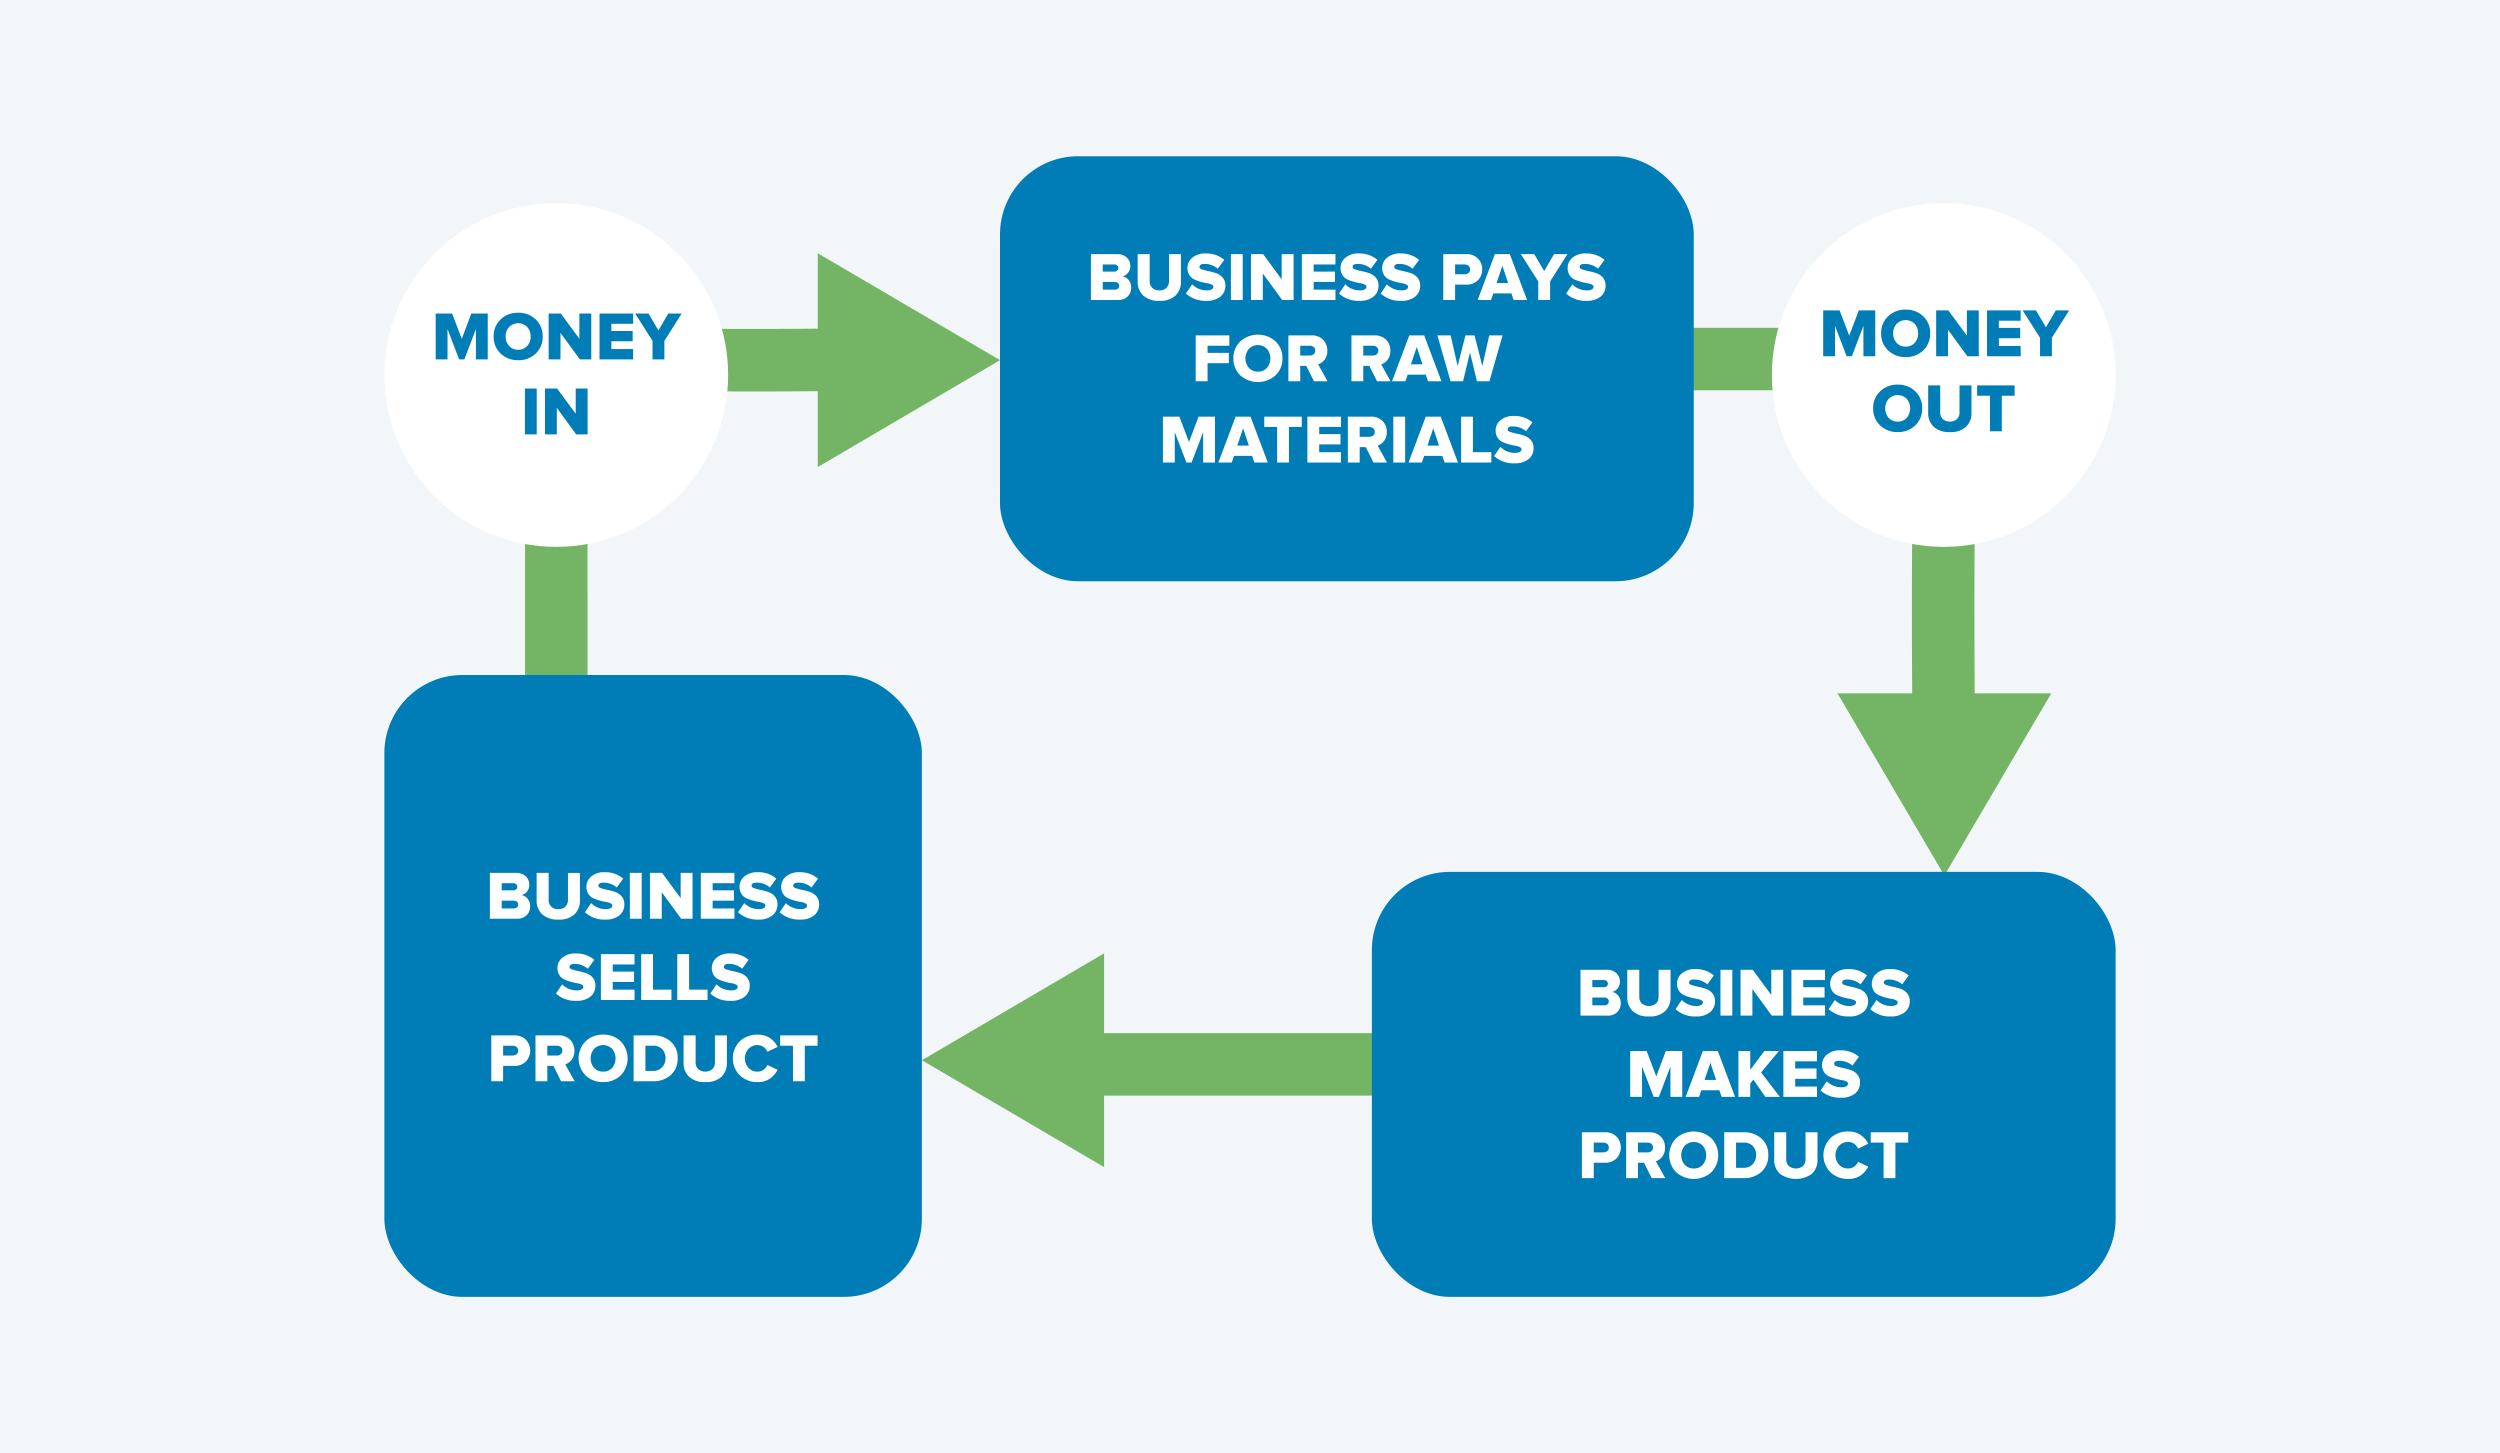 <?xml version="1.0" encoding="utf-8"?><svg xmlns="http://www.w3.org/2000/svg" xmlns:xlink="http://www.w3.org/1999/xlink" width="800" height="465" viewBox="0 0 800 465"><defs><filter id="a" x="114" y="56" width="128" height="128" filterUnits="userSpaceOnUse"><feOffset dy="3" input="SourceAlpha"/><feGaussianBlur stdDeviation="3" result="b"/><feFlood flood-opacity="0.161"/><feComposite operator="in" in2="b"/><feComposite in="SourceGraphic"/></filter><filter id="c" x="558" y="56" width="128" height="128" filterUnits="userSpaceOnUse"><feOffset dy="3" input="SourceAlpha"/><feGaussianBlur stdDeviation="3" result="d"/><feFlood flood-opacity="0.161"/><feComposite operator="in" in2="d"/><feComposite in="SourceGraphic"/></filter></defs><g transform="translate(-760 -977)"><path d="M0,0H800V465H0Z" transform="translate(760 977)" fill="#f2f6f8"/><g transform="translate(0 11)"><path d="M34.2,0,68.4,58.309H0Z" transform="translate(1080 1047.049) rotate(90)" fill="#73b564"/><path d="M34.2,0,68.4,58.309H0Z" transform="translate(1416.404 1246.176) rotate(-180)" fill="#73b564"/><g transform="translate(-25 -7.728)"><path d="M21426,6834.813a10,10,0,0,1-10-10v-197.87a10,10,0,0,1,20,0v197.87A10,10,0,0,1,21426,6834.813Z" transform="translate(7944.943 -20111.672) rotate(90)" fill="#73b564"/><path d="M34.2,0,68.4,58.309H0Z" transform="translate(1080 1347.202) rotate(-90)" fill="#73b564"/></g><g transform="translate(-52 24)"><rect width="238" height="136" rx="25" transform="translate(1251 1221)" fill="#007db6"/><path d="M55.341,17h-8.58V2.326h8.316a4.3,4.3,0,0,1,3.179,1.111,3.594,3.594,0,0,1,1.111,2.629,3.465,3.465,0,0,1-.715,2.222,3.1,3.1,0,0,1-1.793,1.144,3.036,3.036,0,0,1,1.991,1.2,3.754,3.754,0,0,1,.8,2.387,3.893,3.893,0,0,1-1.122,2.838A4.267,4.267,0,0,1,55.341,17ZM54.219,7.914a1.386,1.386,0,0,0,.946-.308,1.054,1.054,0,0,0,.352-.836,1.039,1.039,0,0,0-.363-.836,1.4,1.4,0,0,0-.935-.308H50.545V7.914Zm.132,5.786a1.588,1.588,0,0,0,1.067-.33,1.151,1.151,0,0,0,.385-.924,1.134,1.134,0,0,0-.385-.891,1.554,1.554,0,0,0-1.067-.341H50.545V13.7Zm19.47,1.892a7.153,7.153,0,0,1-5.148,1.672,7.216,7.216,0,0,1-5.181-1.694,5.951,5.951,0,0,1-1.771-4.51V2.326h3.85v8.6a2.975,2.975,0,0,0,.8,2.167,3.585,3.585,0,0,0,4.576,0,2.975,2.975,0,0,0,.8-2.167v-8.6h3.828v8.712A6.026,6.026,0,0,1,73.821,15.592Zm9.856,1.672a9.133,9.133,0,0,1-6.512-2.332l2-2.948a6.409,6.409,0,0,0,4.708,1.936,3.126,3.126,0,0,0,1.518-.308.948.948,0,0,0,.55-.858q0-.44-.616-.726a5.788,5.788,0,0,0-1.54-.429,16.1,16.1,0,0,1-1.991-.451,13.83,13.83,0,0,1-1.991-.737,3.678,3.678,0,0,1-1.54-1.375,4.061,4.061,0,0,1-.616-2.266,4.219,4.219,0,0,1,1.562-3.311,6.3,6.3,0,0,1,4.268-1.353,8.813,8.813,0,0,1,5.962,2.046L87.373,6.99a6.447,6.447,0,0,0-4.29-1.54Q81.5,5.45,81.5,6.462q0,.484.858.77a18.64,18.64,0,0,0,2.079.539,20.96,20.96,0,0,1,2.431.66,4.627,4.627,0,0,1,2.068,1.408,3.734,3.734,0,0,1,.858,2.519,4.4,4.4,0,0,1-1.606,3.575A6.877,6.877,0,0,1,83.677,17.264ZM95.337,17H91.553V2.326h3.784Zm16.28,0h-3.652l-6.2-8.492V17H97.977V2.326h3.894l5.94,8.074V2.326h3.806Zm13.4,0H114.257V2.326h10.758v3.3h-6.974V7.914h6.82v3.3h-6.82V13.7h6.974Zm7.656.264a9.133,9.133,0,0,1-6.512-2.332l2-2.948a6.409,6.409,0,0,0,4.708,1.936,3.126,3.126,0,0,0,1.518-.308.948.948,0,0,0,.55-.858q0-.44-.616-.726a5.788,5.788,0,0,0-1.54-.429,16.1,16.1,0,0,1-1.991-.451,13.83,13.83,0,0,1-1.991-.737,3.678,3.678,0,0,1-1.54-1.375,4.061,4.061,0,0,1-.616-2.266,4.219,4.219,0,0,1,1.562-3.311,6.3,6.3,0,0,1,4.268-1.353,8.813,8.813,0,0,1,5.962,2.046L136.367,6.99a6.447,6.447,0,0,0-4.29-1.54q-1.584,0-1.584,1.012,0,.484.858.77a18.641,18.641,0,0,0,2.079.539,20.96,20.96,0,0,1,2.431.66,4.627,4.627,0,0,1,2.068,1.408,3.734,3.734,0,0,1,.858,2.519,4.4,4.4,0,0,1-1.606,3.575A6.877,6.877,0,0,1,132.671,17.264Zm13.332,0a9.133,9.133,0,0,1-6.512-2.332l2-2.948A6.409,6.409,0,0,0,146.2,13.92a3.126,3.126,0,0,0,1.518-.308.948.948,0,0,0,.55-.858q0-.44-.616-.726a5.788,5.788,0,0,0-1.54-.429,16.1,16.1,0,0,1-1.991-.451,13.83,13.83,0,0,1-1.991-.737,3.678,3.678,0,0,1-1.54-1.375,4.061,4.061,0,0,1-.616-2.266,4.219,4.219,0,0,1,1.562-3.311,6.3,6.3,0,0,1,4.268-1.353,8.813,8.813,0,0,1,5.962,2.046L149.7,6.99a6.447,6.447,0,0,0-4.29-1.54q-1.584,0-1.584,1.012,0,.484.858.77a18.641,18.641,0,0,0,2.079.539,20.96,20.96,0,0,1,2.431.66,4.627,4.627,0,0,1,2.068,1.408,3.734,3.734,0,0,1,.858,2.519,4.4,4.4,0,0,1-1.606,3.575A6.877,6.877,0,0,1,146,17.264ZM79.321,43H75.537V33.3l-3.7,9.7H70.169l-3.718-9.7V43H62.667V28.326h5.258l3.08,8.1,3.058-8.1h5.258Zm16.9,0h-4.29L91.2,40.888H85.415L84.689,43H80.4l5.522-14.674h4.774Zm-6.05-5.412-1.848-5.522-1.87,5.522ZM110.561,43h-4.642l-3.85-5.522-.99,1.232V43H97.295V28.326h3.784v6.028l4.51-6.028h4.664l-5.7,6.864Zm11.88,0H111.683V28.326h10.758v3.3h-6.974v2.288h6.82v3.3h-6.82V39.7h6.974Zm7.656.264a9.133,9.133,0,0,1-6.512-2.332l2-2.948a6.409,6.409,0,0,0,4.708,1.936,3.126,3.126,0,0,0,1.518-.308.948.948,0,0,0,.55-.858q0-.44-.616-.726a5.788,5.788,0,0,0-1.54-.429,16.1,16.1,0,0,1-1.991-.451,13.83,13.83,0,0,1-1.991-.737,3.678,3.678,0,0,1-1.54-1.375,4.061,4.061,0,0,1-.616-2.266,4.219,4.219,0,0,1,1.562-3.311,6.3,6.3,0,0,1,4.268-1.353,8.813,8.813,0,0,1,5.962,2.046l-2.068,2.838a6.447,6.447,0,0,0-4.29-1.54q-1.584,0-1.584,1.012,0,.484.858.77a18.641,18.641,0,0,0,2.079.539,20.961,20.961,0,0,1,2.431.66,4.627,4.627,0,0,1,2.068,1.408,3.734,3.734,0,0,1,.858,2.519,4.4,4.4,0,0,1-1.606,3.575A6.877,6.877,0,0,1,130.1,43.264ZM51,69H47.212V54.326H54.56a4.986,4.986,0,0,1,3.74,1.4,5.111,5.111,0,0,1,0,6.952,4.986,4.986,0,0,1-3.74,1.4H51Zm2.992-8.228a2.015,2.015,0,0,0,1.309-.418,1.392,1.392,0,0,0,.517-1.144,1.423,1.423,0,0,0-.517-1.155,1.981,1.981,0,0,0-1.309-.429H51v3.146ZM73.876,69H69.542l-2.464-4.928H65.142V69H61.358V54.326h7.348a5.008,5.008,0,0,1,3.74,1.386,4.782,4.782,0,0,1,1.364,3.5,4.564,4.564,0,0,1-.858,2.871,4.408,4.408,0,0,1-2.068,1.529Zm-5.742-8.228a2.015,2.015,0,0,0,1.309-.418,1.416,1.416,0,0,0,.517-1.166,1.392,1.392,0,0,0-.517-1.144,2.015,2.015,0,0,0-1.309-.418H65.142v3.146ZM88.616,67.13a8.455,8.455,0,0,1-11.231,0,7.782,7.782,0,0,1,0-10.912,8.455,8.455,0,0,1,11.231,0,7.809,7.809,0,0,1,0,10.912ZM80.1,64.71a3.78,3.78,0,0,0,2.9,1.21,3.711,3.711,0,0,0,2.882-1.21,4.74,4.74,0,0,0,0-6.072,4.05,4.05,0,0,0-5.775,0A4.722,4.722,0,0,0,80.1,64.71ZM98.934,69H92.752V54.326h6.16a8.266,8.266,0,0,1,5.731,1.98,6.817,6.817,0,0,1,2.211,5.346,6.851,6.851,0,0,1-2.211,5.357A8.206,8.206,0,0,1,98.934,69Zm-.022-3.3a3.869,3.869,0,0,0,2.97-1.177,4.406,4.406,0,0,0,.044-5.775,3.91,3.91,0,0,0-2.992-1.122h-2.4V65.7Zm21.934,1.892a8.766,8.766,0,0,1-10.329-.022,5.951,5.951,0,0,1-1.771-4.51V54.326h3.85v8.6a2.975,2.975,0,0,0,.8,2.167,3.585,3.585,0,0,0,4.576,0,2.975,2.975,0,0,0,.8-2.167v-8.6h3.828v8.712A6.026,6.026,0,0,1,120.846,67.592Zm11.594,1.672a7.979,7.979,0,0,1-5.676-2.123,7.754,7.754,0,0,1-.011-10.945,7.993,7.993,0,0,1,5.687-2.112,6.7,6.7,0,0,1,4,1.122,7.569,7.569,0,0,1,2.4,2.794l-3.256,1.562a3.48,3.48,0,0,0-1.243-1.518,3.22,3.22,0,0,0-1.9-.616,3.885,3.885,0,0,0-2.937,1.21,4.553,4.553,0,0,0,0,6.061,3.867,3.867,0,0,0,2.937,1.221,3.22,3.22,0,0,0,1.9-.616,3.48,3.48,0,0,0,1.243-1.518l3.256,1.54a7.623,7.623,0,0,1-2.409,2.8A6.662,6.662,0,0,1,132.44,69.264ZM147.532,69h-3.784V57.626h-4.114v-3.3h11.99v3.3h-4.092Z" transform="translate(1271 1250)" fill="#fff"/></g><path d="M21426,6834.813a10,10,0,0,1-10-10V6670.529c-.1-1.939-.715-23.462,12.578-37.028,6.844-6.985,16.244-10.511,27.09-10.232,29.479.787,70.539.091,73.477,0,.1,0,.2,0,.3,0a10,10,0,0,1,.707,19.977c-.969.064-43.508.858-75.02.018-5.287-.144-9.3,1.232-12.229,4.2-6.156,6.233-7.078,18.456-6.914,22.64l.01,154.716A10,10,0,0,1,21426,6834.813Z" transform="translate(-20487.979 -5552.372)" fill="#73b564"/><path d="M21426,6834.813a10,10,0,0,1-10-10V6670.529c-.109-1.587-.832-21,12.469-34.8,8.271-8.581,19.754-12.778,34.086-12.465,38.748.836,98.357.013,98.828,0a10,10,0,0,1,.814,19.981c-1.2.064-61.287.848-100.074.012-8.654-.189-14.957,1.89-19.256,6.351-7.281,7.552-6.891,20.209-6.885,20.334l.018,154.866A10,10,0,0,1,21426,6834.813Z" transform="translate(8015.453 -20345.102) rotate(90)" fill="#73b564"/><g transform="translate(31 -10)"><rect width="222" height="136" rx="25" transform="translate(1049 1026)" fill="#007db6"/><path d="M17.674,17H9.094V2.326H17.41a4.3,4.3,0,0,1,3.179,1.111A3.594,3.594,0,0,1,21.7,6.066a3.465,3.465,0,0,1-.715,2.222,3.1,3.1,0,0,1-1.793,1.144,3.036,3.036,0,0,1,1.991,1.2,3.754,3.754,0,0,1,.8,2.387,3.893,3.893,0,0,1-1.122,2.838A4.267,4.267,0,0,1,17.674,17ZM16.552,7.914a1.386,1.386,0,0,0,.946-.308,1.054,1.054,0,0,0,.352-.836,1.039,1.039,0,0,0-.363-.836,1.4,1.4,0,0,0-.935-.308H12.878V7.914Zm.132,5.786a1.588,1.588,0,0,0,1.067-.33,1.151,1.151,0,0,0,.385-.924,1.134,1.134,0,0,0-.385-.891,1.554,1.554,0,0,0-1.067-.341H12.878V13.7Zm19.47,1.892a7.153,7.153,0,0,1-5.148,1.672,7.216,7.216,0,0,1-5.181-1.694,5.951,5.951,0,0,1-1.771-4.51V2.326H27.9v8.6a2.975,2.975,0,0,0,.8,2.167,3.062,3.062,0,0,0,2.3.825,3.032,3.032,0,0,0,2.277-.825,2.975,2.975,0,0,0,.8-2.167v-8.6h3.828v8.712A6.026,6.026,0,0,1,36.154,15.592Zm9.856,1.672A9.133,9.133,0,0,1,39.5,14.932l2-2.948a6.409,6.409,0,0,0,4.708,1.936,3.126,3.126,0,0,0,1.518-.308.948.948,0,0,0,.55-.858q0-.44-.616-.726a5.788,5.788,0,0,0-1.54-.429,16.1,16.1,0,0,1-1.991-.451,13.83,13.83,0,0,1-1.991-.737A3.678,3.678,0,0,1,40.6,9.036a4.061,4.061,0,0,1-.616-2.266,4.219,4.219,0,0,1,1.562-3.311,6.3,6.3,0,0,1,4.268-1.353,8.813,8.813,0,0,1,5.962,2.046L49.706,6.99a6.447,6.447,0,0,0-4.29-1.54q-1.584,0-1.584,1.012,0,.484.858.77a18.641,18.641,0,0,0,2.079.539,20.96,20.96,0,0,1,2.431.66,4.627,4.627,0,0,1,2.068,1.408,3.734,3.734,0,0,1,.858,2.519,4.4,4.4,0,0,1-1.606,3.575A6.877,6.877,0,0,1,46.01,17.264ZM57.67,17H53.886V2.326H57.67Zm16.28,0H70.3l-6.2-8.492V17H60.31V2.326H64.2l5.94,8.074V2.326H73.95Zm13.4,0H76.59V2.326H87.348v3.3H80.374V7.914h6.82v3.3h-6.82V13.7h6.974ZM95,17.264a9.133,9.133,0,0,1-6.512-2.332l2-2.948A6.409,6.409,0,0,0,95.2,13.92a3.126,3.126,0,0,0,1.518-.308.948.948,0,0,0,.55-.858q0-.44-.616-.726a5.788,5.788,0,0,0-1.54-.429,16.1,16.1,0,0,1-1.991-.451,13.83,13.83,0,0,1-1.991-.737,3.678,3.678,0,0,1-1.54-1.375,4.061,4.061,0,0,1-.616-2.266,4.219,4.219,0,0,1,1.562-3.311,6.3,6.3,0,0,1,4.268-1.353,8.813,8.813,0,0,1,5.962,2.046L98.7,6.99a6.447,6.447,0,0,0-4.29-1.54q-1.584,0-1.584,1.012,0,.484.858.77a18.641,18.641,0,0,0,2.079.539,20.96,20.96,0,0,1,2.431.66,4.627,4.627,0,0,1,2.068,1.408,3.734,3.734,0,0,1,.858,2.519,4.4,4.4,0,0,1-1.606,3.575A6.877,6.877,0,0,1,95,17.264Zm13.332,0a9.133,9.133,0,0,1-6.512-2.332l2-2.948a6.409,6.409,0,0,0,4.708,1.936,3.126,3.126,0,0,0,1.518-.308.948.948,0,0,0,.55-.858q0-.44-.616-.726a5.788,5.788,0,0,0-1.54-.429,16.1,16.1,0,0,1-1.991-.451,13.83,13.83,0,0,1-1.991-.737,3.678,3.678,0,0,1-1.54-1.375,4.061,4.061,0,0,1-.616-2.266,4.219,4.219,0,0,1,1.562-3.311,6.3,6.3,0,0,1,4.268-1.353A8.813,8.813,0,0,1,114.1,4.152L112.032,6.99a6.447,6.447,0,0,0-4.29-1.54q-1.584,0-1.584,1.012,0,.484.858.77a18.641,18.641,0,0,0,2.079.539,20.96,20.96,0,0,1,2.431.66,4.627,4.627,0,0,1,2.068,1.408,3.734,3.734,0,0,1,.858,2.519,4.4,4.4,0,0,1-1.606,3.575A6.877,6.877,0,0,1,108.336,17.264ZM125.628,17h-3.784V2.326h7.348a4.986,4.986,0,0,1,3.74,1.4A4.792,4.792,0,0,1,134.3,7.21a4.765,4.765,0,0,1-1.364,3.465,4.986,4.986,0,0,1-3.74,1.4h-3.564Zm2.992-8.228a2.015,2.015,0,0,0,1.309-.418,1.392,1.392,0,0,0,.517-1.144,1.423,1.423,0,0,0-.517-1.155,1.981,1.981,0,0,0-1.309-.429h-2.992V8.772ZM148.662,17h-4.29l-.726-2.112H137.86L137.134,17h-4.29l5.522-14.674h4.774Zm-6.05-5.412-1.848-5.522-1.87,5.522ZM156.032,17h-3.784V11.082l-5.566-8.756h4.268l3.19,5.412,3.146-5.412h4.29l-5.544,8.756Zm11.638.264a9.133,9.133,0,0,1-6.512-2.332l2-2.948a6.409,6.409,0,0,0,4.708,1.936,3.126,3.126,0,0,0,1.518-.308.948.948,0,0,0,.55-.858q0-.44-.616-.726a5.788,5.788,0,0,0-1.54-.429,16.1,16.1,0,0,1-1.991-.451,13.83,13.83,0,0,1-1.991-.737,3.678,3.678,0,0,1-1.54-1.375,4.061,4.061,0,0,1-.616-2.266A4.219,4.219,0,0,1,163.2,3.459a6.3,6.3,0,0,1,4.268-1.353,8.813,8.813,0,0,1,5.962,2.046L171.366,6.99a6.447,6.447,0,0,0-4.29-1.54q-1.584,0-1.584,1.012,0,.484.858.77a18.641,18.641,0,0,0,2.079.539,20.96,20.96,0,0,1,2.431.66,4.627,4.627,0,0,1,2.068,1.408,3.734,3.734,0,0,1,.858,2.519,4.4,4.4,0,0,1-1.606,3.575A6.877,6.877,0,0,1,167.67,17.264ZM46.417,43H42.633V28.326H53.391v3.3H46.417v2.288h6.82v3.3h-6.82Zm21.736-1.87a8.455,8.455,0,0,1-11.231,0,7.217,7.217,0,0,1-2.233-5.456,7.217,7.217,0,0,1,2.233-5.456,8.455,8.455,0,0,1,11.231,0,7.235,7.235,0,0,1,2.222,5.456A7.235,7.235,0,0,1,68.153,41.13Zm-8.514-2.42a3.78,3.78,0,0,0,2.9,1.21,3.711,3.711,0,0,0,2.882-1.21,4.74,4.74,0,0,0,0-6.072,4.05,4.05,0,0,0-5.775,0,4.722,4.722,0,0,0-.011,6.072ZM84.807,43H80.473l-2.464-4.928H76.073V43H72.289V28.326h7.348a5.008,5.008,0,0,1,3.74,1.386,4.782,4.782,0,0,1,1.364,3.5,4.564,4.564,0,0,1-.858,2.871,4.408,4.408,0,0,1-2.068,1.529Zm-5.742-8.228a2.015,2.015,0,0,0,1.309-.418,1.416,1.416,0,0,0,.517-1.166,1.392,1.392,0,0,0-.517-1.144,2.015,2.015,0,0,0-1.309-.418H76.073v3.146ZM104.981,43h-4.334l-2.464-4.928H96.247V43H92.463V28.326h7.348a5.008,5.008,0,0,1,3.74,1.386,4.782,4.782,0,0,1,1.364,3.5,4.564,4.564,0,0,1-.858,2.871,4.408,4.408,0,0,1-2.068,1.529Zm-5.742-8.228a2.015,2.015,0,0,0,1.309-.418,1.416,1.416,0,0,0,.517-1.166,1.392,1.392,0,0,0-.517-1.144,2.015,2.015,0,0,0-1.309-.418H96.247v3.146ZM121.261,43h-4.29l-.726-2.112h-5.786L109.733,43h-4.29l5.522-14.674h4.774Zm-6.05-5.412-1.848-5.522-1.87,5.522ZM136.617,43h-4l-2.222-9.2L128.169,43h-4l-4.2-14.674h4.246l2.222,9.79,2.508-9.79h2.9l2.508,9.79,2.2-9.79h4.268ZM48.793,69H45.009V59.3l-3.7,9.7H39.641l-3.718-9.7V69H32.139V54.326H37.4l3.08,8.1,3.058-8.1h5.258Zm16.9,0H61.4l-.726-2.112H54.887L54.161,69h-4.29l5.522-14.674h4.774Zm-6.05-5.412-1.848-5.522-1.87,5.522ZM72.465,69H68.681V57.626H64.567v-3.3h11.99v3.3H72.465Zm16.654,0H78.361V54.326H89.119v3.3H82.145v2.288h6.82v3.3h-6.82V65.7h6.974Zm14.718,0H99.5l-2.464-4.928H95.1V69H91.319V54.326h7.348a5.008,5.008,0,0,1,3.74,1.386,4.782,4.782,0,0,1,1.364,3.5,4.564,4.564,0,0,1-.858,2.871,4.408,4.408,0,0,1-2.068,1.529ZM98.1,60.772a2.015,2.015,0,0,0,1.309-.418,1.416,1.416,0,0,0,.517-1.166,1.392,1.392,0,0,0-.517-1.144,2.015,2.015,0,0,0-1.309-.418H95.1v3.146ZM109.645,69h-3.784V54.326h3.784Zm16.9,0h-4.29l-.726-2.112h-5.786L115.013,69h-4.29l5.522-14.674h4.774Zm-6.05-5.412-1.848-5.522-1.87,5.522ZM137.233,69h-9.68V54.326h3.784V65.7h5.9Zm7.392.264a9.133,9.133,0,0,1-6.512-2.332l2-2.948a6.409,6.409,0,0,0,4.708,1.936,3.126,3.126,0,0,0,1.518-.308.948.948,0,0,0,.55-.858q0-.44-.616-.726a5.788,5.788,0,0,0-1.54-.429,16.1,16.1,0,0,1-1.991-.451,13.83,13.83,0,0,1-1.991-.737,3.678,3.678,0,0,1-1.54-1.375,4.061,4.061,0,0,1-.616-2.266,4.219,4.219,0,0,1,1.562-3.311,6.3,6.3,0,0,1,4.268-1.353,8.813,8.813,0,0,1,5.962,2.046l-2.068,2.838a6.447,6.447,0,0,0-4.29-1.54q-1.584,0-1.584,1.012,0,.484.858.77a18.641,18.641,0,0,0,2.079.539,20.961,20.961,0,0,1,2.431.66,4.627,4.627,0,0,1,2.068,1.408,3.734,3.734,0,0,1,.858,2.519,4.4,4.4,0,0,1-1.606,3.575A6.877,6.877,0,0,1,144.625,69.264Z" transform="translate(1069 1055)" fill="#fff"/></g><g transform="translate(17 -39)"><rect width="172" height="199" rx="25" transform="translate(866 1221)" fill="#007db6"/><path d="M22.341,17h-8.58V2.326h8.316a4.3,4.3,0,0,1,3.179,1.111,3.594,3.594,0,0,1,1.111,2.629,3.465,3.465,0,0,1-.715,2.222,3.1,3.1,0,0,1-1.793,1.144,3.036,3.036,0,0,1,1.991,1.2,3.754,3.754,0,0,1,.8,2.387,3.893,3.893,0,0,1-1.122,2.838A4.267,4.267,0,0,1,22.341,17ZM21.219,7.914a1.386,1.386,0,0,0,.946-.308,1.054,1.054,0,0,0,.352-.836,1.039,1.039,0,0,0-.363-.836,1.4,1.4,0,0,0-.935-.308H17.545V7.914Zm.132,5.786a1.588,1.588,0,0,0,1.067-.33,1.151,1.151,0,0,0,.385-.924,1.134,1.134,0,0,0-.385-.891,1.554,1.554,0,0,0-1.067-.341H17.545V13.7Zm19.47,1.892a7.153,7.153,0,0,1-5.148,1.672,7.216,7.216,0,0,1-5.181-1.694,5.951,5.951,0,0,1-1.771-4.51V2.326h3.85v8.6a2.975,2.975,0,0,0,.8,2.167,3.062,3.062,0,0,0,2.3.825A3.032,3.032,0,0,0,37.95,13.1a2.975,2.975,0,0,0,.8-2.167v-8.6h3.828v8.712A6.026,6.026,0,0,1,40.821,15.592Zm9.856,1.672a9.133,9.133,0,0,1-6.512-2.332l2-2.948a6.409,6.409,0,0,0,4.708,1.936,3.126,3.126,0,0,0,1.518-.308.948.948,0,0,0,.55-.858q0-.44-.616-.726a5.788,5.788,0,0,0-1.54-.429,16.1,16.1,0,0,1-1.991-.451,13.83,13.83,0,0,1-1.991-.737,3.678,3.678,0,0,1-1.54-1.375,4.061,4.061,0,0,1-.616-2.266,4.219,4.219,0,0,1,1.562-3.311,6.3,6.3,0,0,1,4.268-1.353,8.813,8.813,0,0,1,5.962,2.046L54.373,6.99a6.447,6.447,0,0,0-4.29-1.54Q48.5,5.45,48.5,6.462q0,.484.858.77a18.641,18.641,0,0,0,2.079.539,20.96,20.96,0,0,1,2.431.66,4.627,4.627,0,0,1,2.068,1.408,3.734,3.734,0,0,1,.858,2.519,4.4,4.4,0,0,1-1.606,3.575A6.877,6.877,0,0,1,50.677,17.264ZM62.337,17H58.553V2.326h3.784Zm16.28,0H74.965l-6.2-8.492V17H64.977V2.326h3.894l5.94,8.074V2.326h3.806Zm13.4,0H81.257V2.326H92.015v3.3H85.041V7.914h6.82v3.3h-6.82V13.7h6.974Zm7.656.264a9.133,9.133,0,0,1-6.512-2.332l2-2.948a6.409,6.409,0,0,0,4.708,1.936,3.126,3.126,0,0,0,1.518-.308.948.948,0,0,0,.55-.858q0-.44-.616-.726a5.788,5.788,0,0,0-1.54-.429,16.1,16.1,0,0,1-1.991-.451,13.83,13.83,0,0,1-1.991-.737,3.678,3.678,0,0,1-1.54-1.375,4.061,4.061,0,0,1-.616-2.266,4.219,4.219,0,0,1,1.562-3.311,6.3,6.3,0,0,1,4.268-1.353,8.813,8.813,0,0,1,5.962,2.046L103.367,6.99a6.447,6.447,0,0,0-4.29-1.54q-1.584,0-1.584,1.012,0,.484.858.77a18.64,18.64,0,0,0,2.079.539,20.96,20.96,0,0,1,2.431.66,4.627,4.627,0,0,1,2.068,1.408,3.734,3.734,0,0,1,.858,2.519,4.4,4.4,0,0,1-1.606,3.575A6.877,6.877,0,0,1,99.671,17.264Zm13.332,0a9.133,9.133,0,0,1-6.512-2.332l2-2.948A6.409,6.409,0,0,0,113.2,13.92a3.126,3.126,0,0,0,1.518-.308.948.948,0,0,0,.55-.858q0-.44-.616-.726a5.788,5.788,0,0,0-1.54-.429,16.1,16.1,0,0,1-1.991-.451,13.83,13.83,0,0,1-1.991-.737,3.678,3.678,0,0,1-1.54-1.375,4.061,4.061,0,0,1-.616-2.266,4.219,4.219,0,0,1,1.562-3.311,6.3,6.3,0,0,1,4.268-1.353,8.813,8.813,0,0,1,5.962,2.046L116.7,6.99a6.447,6.447,0,0,0-4.29-1.54q-1.584,0-1.584,1.012,0,.484.858.77a18.64,18.64,0,0,0,2.079.539,20.96,20.96,0,0,1,2.431.66,4.627,4.627,0,0,1,2.068,1.408,3.734,3.734,0,0,1,.858,2.519,4.4,4.4,0,0,1-1.606,3.575A6.877,6.877,0,0,1,113,17.264Zm-71.588,26A9.133,9.133,0,0,1,34.9,40.932l2-2.948a6.409,6.409,0,0,0,4.708,1.936,3.126,3.126,0,0,0,1.518-.308.948.948,0,0,0,.55-.858q0-.44-.616-.726a5.788,5.788,0,0,0-1.54-.429,16.1,16.1,0,0,1-1.991-.451,13.83,13.83,0,0,1-1.991-.737A3.678,3.678,0,0,1,36,35.036a4.061,4.061,0,0,1-.616-2.266,4.219,4.219,0,0,1,1.562-3.311,6.3,6.3,0,0,1,4.268-1.353,8.813,8.813,0,0,1,5.962,2.046L45.111,32.99a6.447,6.447,0,0,0-4.29-1.54q-1.584,0-1.584,1.012,0,.484.858.77a18.641,18.641,0,0,0,2.079.539,20.96,20.96,0,0,1,2.431.66,4.627,4.627,0,0,1,2.068,1.408,3.734,3.734,0,0,1,.858,2.519,4.4,4.4,0,0,1-1.606,3.575A6.877,6.877,0,0,1,41.415,43.264ZM60.049,43H49.291V28.326H60.049v3.3H53.075v2.288H59.9v3.3h-6.82V39.7h6.974Zm11.814,0h-9.68V28.326h3.784V39.7h5.9Zm11.55,0h-9.68V28.326h3.784V39.7h5.9Zm7.392.264a9.133,9.133,0,0,1-6.512-2.332l2-2.948A6.409,6.409,0,0,0,91,39.92a3.126,3.126,0,0,0,1.518-.308.948.948,0,0,0,.55-.858q0-.44-.616-.726a5.788,5.788,0,0,0-1.54-.429,16.1,16.1,0,0,1-1.991-.451,13.831,13.831,0,0,1-1.991-.737,3.678,3.678,0,0,1-1.54-1.375,4.061,4.061,0,0,1-.616-2.266,4.219,4.219,0,0,1,1.562-3.311,6.3,6.3,0,0,1,4.268-1.353,8.813,8.813,0,0,1,5.962,2.046L94.5,32.99a6.447,6.447,0,0,0-4.29-1.54q-1.584,0-1.584,1.012,0,.484.858.77a18.642,18.642,0,0,0,2.079.539,20.96,20.96,0,0,1,2.431.66,4.627,4.627,0,0,1,2.068,1.408,3.734,3.734,0,0,1,.858,2.519,4.4,4.4,0,0,1-1.606,3.575A6.877,6.877,0,0,1,90.805,43.264ZM18,69H14.212V54.326H21.56a4.986,4.986,0,0,1,3.74,1.4,5.111,5.111,0,0,1,0,6.952,4.986,4.986,0,0,1-3.74,1.4H18Zm2.992-8.228a2.015,2.015,0,0,0,1.309-.418,1.392,1.392,0,0,0,.517-1.144,1.423,1.423,0,0,0-.517-1.155,1.981,1.981,0,0,0-1.309-.429H18v3.146ZM40.876,69H36.542l-2.464-4.928H32.142V69H28.358V54.326h7.348a5.008,5.008,0,0,1,3.74,1.386,4.782,4.782,0,0,1,1.364,3.5,4.564,4.564,0,0,1-.858,2.871,4.408,4.408,0,0,1-2.068,1.529Zm-5.742-8.228a2.015,2.015,0,0,0,1.309-.418,1.416,1.416,0,0,0,.517-1.166,1.392,1.392,0,0,0-.517-1.144,2.015,2.015,0,0,0-1.309-.418H32.142v3.146ZM55.616,67.13a7.773,7.773,0,0,1-5.61,2.134,7.811,7.811,0,0,1-5.621-2.134,7.782,7.782,0,0,1,0-10.912,7.811,7.811,0,0,1,5.621-2.134,7.773,7.773,0,0,1,5.61,2.134,7.809,7.809,0,0,1,0,10.912ZM47.1,64.71a3.78,3.78,0,0,0,2.9,1.21,3.711,3.711,0,0,0,2.882-1.21,4.74,4.74,0,0,0,0-6.072,4.05,4.05,0,0,0-5.775,0A4.722,4.722,0,0,0,47.1,64.71ZM65.934,69H59.752V54.326h6.16a8.266,8.266,0,0,1,5.731,1.98,6.817,6.817,0,0,1,2.211,5.346,6.851,6.851,0,0,1-2.211,5.357A8.206,8.206,0,0,1,65.934,69Zm-.022-3.3a3.869,3.869,0,0,0,2.97-1.177,4.406,4.406,0,0,0,.044-5.775,3.91,3.91,0,0,0-2.992-1.122h-2.4V65.7Zm21.934,1.892A7.153,7.153,0,0,1,82.7,69.264a7.216,7.216,0,0,1-5.181-1.694,5.951,5.951,0,0,1-1.771-4.51V54.326H79.6v8.6a2.975,2.975,0,0,0,.8,2.167,3.585,3.585,0,0,0,4.576,0,2.975,2.975,0,0,0,.8-2.167v-8.6h3.828v8.712A6.026,6.026,0,0,1,87.846,67.592ZM99.44,69.264a7.979,7.979,0,0,1-5.676-2.123A7.754,7.754,0,0,1,93.753,56.2a7.993,7.993,0,0,1,5.687-2.112,6.7,6.7,0,0,1,4,1.122,7.569,7.569,0,0,1,2.4,2.794l-3.256,1.562a3.48,3.48,0,0,0-1.243-1.518,3.22,3.22,0,0,0-1.9-.616,3.885,3.885,0,0,0-2.937,1.21,4.553,4.553,0,0,0,0,6.061A3.867,3.867,0,0,0,99.44,65.92a3.22,3.22,0,0,0,1.9-.616,3.48,3.48,0,0,0,1.243-1.518l3.256,1.54a7.623,7.623,0,0,1-2.409,2.8A6.662,6.662,0,0,1,99.44,69.264ZM114.532,69h-3.784V57.626h-4.114v-3.3h11.99v3.3h-4.092Z" transform="translate(886 1282)" fill="#fff"/></g><g transform="translate(6 -72)"><g transform="matrix(1, 0, 0, 1, 754, 1038)" filter="url(#a)"><circle cx="55" cy="55" r="55" transform="translate(123 62)" fill="#fff"/></g><path d="M20.077,17H16.293V7.3L12.6,17H10.925L7.207,7.3V17H3.423V2.326H8.681l3.08,8.1,3.058-8.1h5.258Zm15.356-1.87a7.773,7.773,0,0,1-5.61,2.134A7.811,7.811,0,0,1,24.2,15.13a7.217,7.217,0,0,1-2.233-5.456A7.217,7.217,0,0,1,24.2,4.218a7.811,7.811,0,0,1,5.621-2.134,7.773,7.773,0,0,1,5.61,2.134,7.235,7.235,0,0,1,2.222,5.456A7.235,7.235,0,0,1,35.433,15.13Zm-8.514-2.42a3.78,3.78,0,0,0,2.9,1.21A3.711,3.711,0,0,0,32.7,12.71a4.342,4.342,0,0,0,1.1-3.036,4.342,4.342,0,0,0-1.1-3.036,4.05,4.05,0,0,0-5.775,0,4.317,4.317,0,0,0-1.111,3.036A4.342,4.342,0,0,0,26.919,12.71ZM53.209,17H49.557l-6.2-8.492V17H39.569V2.326h3.894L49.4,10.4V2.326h3.806Zm13.4,0H55.849V2.326H66.607v3.3H59.633V7.914h6.82v3.3h-6.82V13.7h6.974ZM76.6,17H72.811V11.082L67.245,2.326h4.268L74.7,7.738l3.146-5.412h4.29L76.6,11.082ZM35.752,41H31.968V26.326h3.784Zm16.28,0H48.38l-6.2-8.492V41H38.392V26.326h3.894l5.94,8.074V26.326h3.806Z" transform="translate(890 1136)" fill="#007db6"/></g><g transform="translate(0 -3)"><g transform="matrix(1, 0, 0, 1, 760, 969)" filter="url(#c)"><circle cx="55" cy="55" r="55" transform="translate(567 62)" fill="#fff"/></g><path d="M33.077,17H29.293V7.3L25.6,17H23.925L20.207,7.3V17H16.423V2.326h5.258l3.08,8.1,3.058-8.1h5.258Zm15.356-1.87a7.773,7.773,0,0,1-5.61,2.134A7.811,7.811,0,0,1,37.2,15.13a7.217,7.217,0,0,1-2.233-5.456A7.217,7.217,0,0,1,37.2,4.218a7.811,7.811,0,0,1,5.621-2.134,7.773,7.773,0,0,1,5.61,2.134,7.235,7.235,0,0,1,2.222,5.456A7.235,7.235,0,0,1,48.433,15.13Zm-8.514-2.42a3.78,3.78,0,0,0,2.9,1.21A3.711,3.711,0,0,0,45.7,12.71a4.342,4.342,0,0,0,1.1-3.036,4.342,4.342,0,0,0-1.1-3.036,4.05,4.05,0,0,0-5.775,0,4.317,4.317,0,0,0-1.111,3.036A4.342,4.342,0,0,0,39.919,12.71ZM66.209,17H62.557l-6.2-8.492V17H52.569V2.326h3.894L62.4,10.4V2.326h3.806Zm13.4,0H68.849V2.326H79.607v3.3H72.633V7.914h6.82v3.3h-6.82V13.7h6.974ZM89.6,17H85.811V11.082L80.245,2.326h4.268L87.7,7.738l3.146-5.412h4.29L89.6,11.082ZM45.881,39.13a7.773,7.773,0,0,1-5.61,2.134A7.811,7.811,0,0,1,34.65,39.13a7.217,7.217,0,0,1-2.233-5.456,7.217,7.217,0,0,1,2.233-5.456,7.811,7.811,0,0,1,5.621-2.134,7.773,7.773,0,0,1,5.61,2.134A7.235,7.235,0,0,1,48.1,33.674,7.235,7.235,0,0,1,45.881,39.13Zm-8.514-2.42a3.78,3.78,0,0,0,2.9,1.21,3.711,3.711,0,0,0,2.882-1.21,4.74,4.74,0,0,0,0-6.072,4.05,4.05,0,0,0-5.775,0,4.722,4.722,0,0,0-.011,6.072Zm24.75,2.882a7.153,7.153,0,0,1-5.148,1.672,7.216,7.216,0,0,1-5.181-1.694,5.951,5.951,0,0,1-1.771-4.51V26.326h3.85v8.6a2.975,2.975,0,0,0,.8,2.167,3.585,3.585,0,0,0,4.576,0,2.975,2.975,0,0,0,.8-2.167v-8.6h3.828v8.712A6.026,6.026,0,0,1,62.117,39.592ZM73.579,41H69.795V29.626H65.681v-3.3h11.99v3.3H73.579Z" transform="translate(1327 1066)" fill="#007db6"/></g></g></g></svg>

